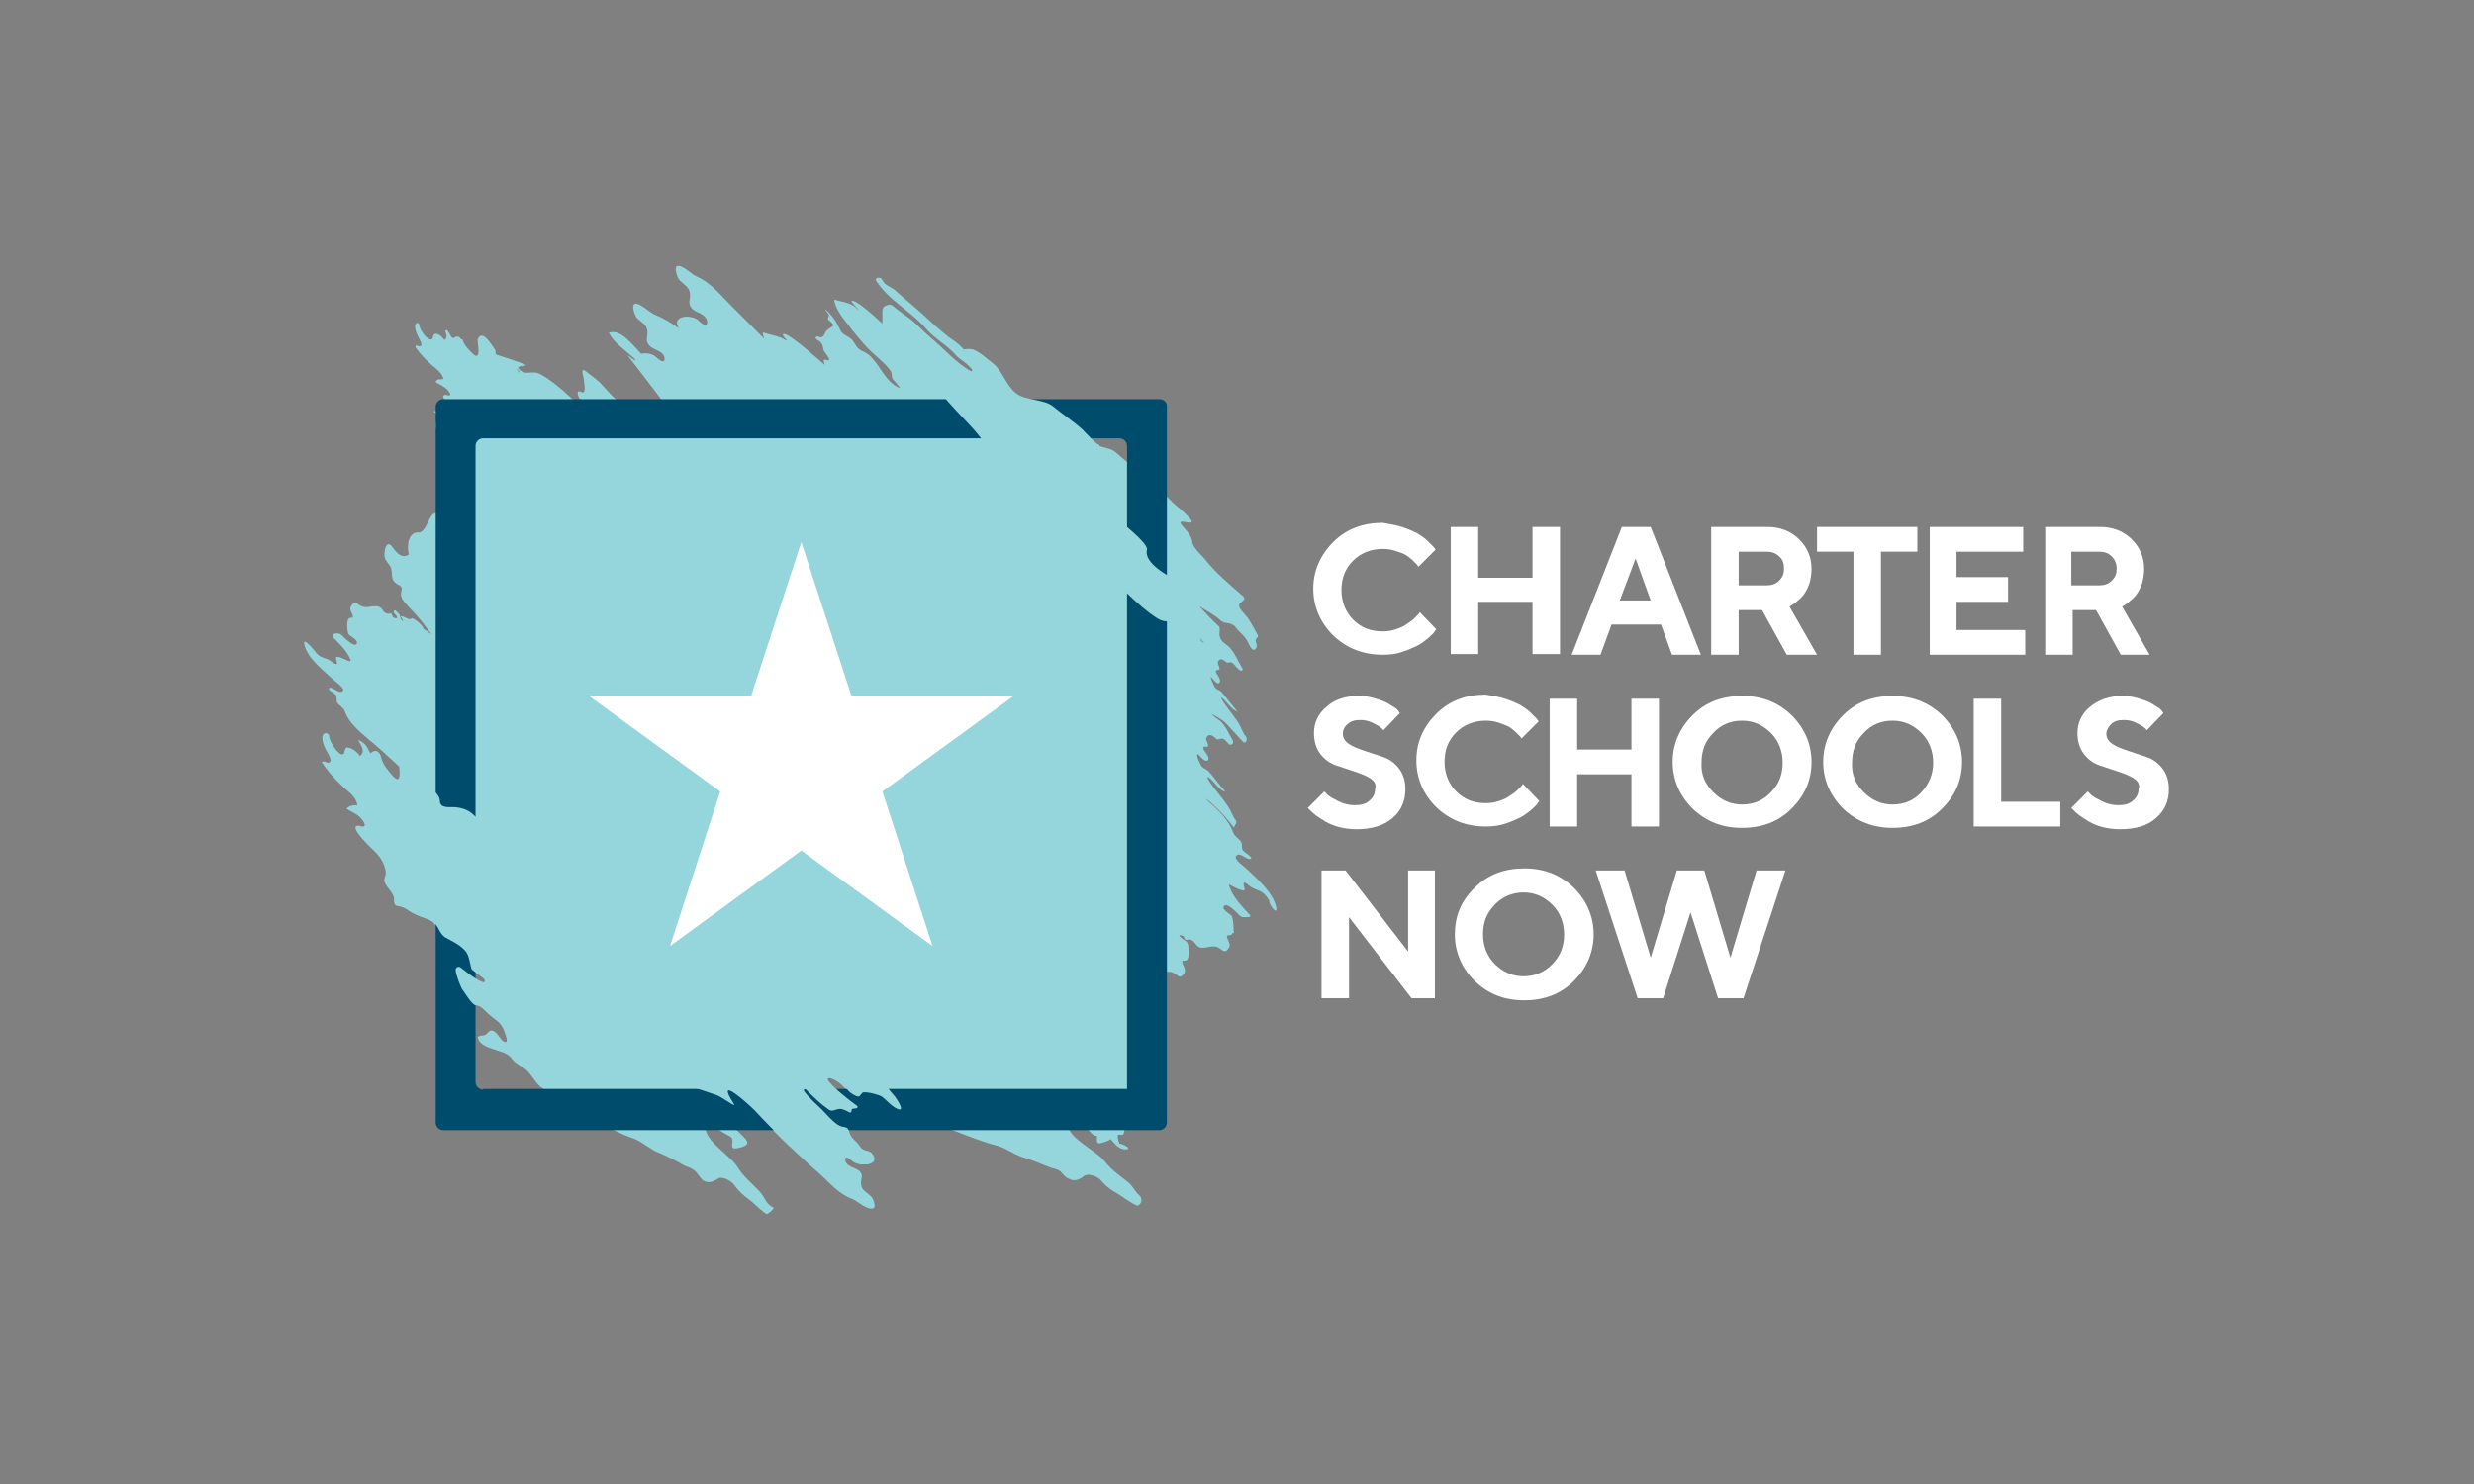 <?xml version="1.0" encoding="UTF-8"?> <!-- Generator: Adobe Illustrator 24.2.0, SVG Export Plug-In . SVG Version: 6.00 Build 0) --> <svg xmlns="http://www.w3.org/2000/svg" xmlns:xlink="http://www.w3.org/1999/xlink" version="1.1" id="Layer_1" x="0px" y="0px" viewBox="0 0 360 216" style="enable-background:new 0 0 360 216;" xml:space="preserve"><rect x="0" y="0" width="360" height="216" fill="#808080" stroke="none"/> <style type="text/css"> .st0{fill:#94D6DC;} .st1{fill:#5FBAA9;} .st2{fill:#004C6C;} .st3{fill:#FFFFFF;} </style> <path class="st0" d="M185.7,132c-0.5-2.2-3-4.3-4.6-5.8c-0.2-0.2-2.1-1.5-0.9-1.8c0.6-0.1,1.5,1,1.9,0.5c-0.3-0.5-0.9-0.7-1.3-1.2 c-0.1-0.3-0.1-0.6-0.1-0.9c-0.2-0.7-1-0.9-1.3-1.7c-0.5-1.6-2.2-3.3-3.4-4.3c-0.3-0.3-0.6-0.6-1-0.8c0.5,0.3,0.9,0.5,1.5,1.1 c1.1,1,2.1,2.1,3,3.3c0,0.1,0.1,0,0.1,0c0-0.2,0.2-0.4,0.3-0.6c0,0,0,0,0,0c0-0.3-0.1-0.5-0.3-0.7c0,0,0,0,0,0 c-0.4-0.8-0.7-1.5-1.3-2.3c-0.3-0.5-2.4-2.9-2.6-3.6c0-0.1,0.1-0.1,0.1-0.1c0.9,0.6,1.3,1.6,2.3,2.1c0.1,0,0.2-0.1,0.1-0.1 c-0.8-0.9-1.5-1.9-2.3-2.8c-0.5-0.5-0.9-0.4-1.2-1c-0.2-0.5-0.5-0.9-0.5-1.4c0-0.1,0.1-0.1,0.2-0.1c0.3,0.4,0.9,1.1,1.3,0.9 c0.5-0.3-0.3-1.2-0.5-1.5c-0.3-0.5,0-0.6,0.4-0.5c0.5,0-0.1-0.9-0.1-1.1c0.1-0.8,0.8-0.7,1.2-0.3c0.5,0.5,0.4,0.3,1.1,0.2 c0.4,0,0.8,0.6,1,0.8c0,0,0,0,0,0c0.3,0.3,0.8-0.1,0.6-0.5c-0.6-1-1-2.1-1.9-2.9c-0.4-0.3-0.9-0.6-1.2-1c0.8,0.5,1.4,0.7,2.1,1.4 c0.8,0.9,1.7,1.8,2.5,2.7c0.1,0.1,0.3,0.1,0.4,0l0,0c0.1-0.2,0.2-0.5,0-0.8c0-0.1-0.1-0.1-0.2-0.2c-0.4-0.7-0.6-1.4-1.1-2.1 c-0.3-0.5-2.5-3.2-2.3-3.4c0.9,0.6,1.3,1.7,2.4,2.1c-0.8-0.9-1.5-1.9-2.3-2.8c-0.4-0.5-0.8-0.3-1.1-0.9c-0.2-0.5-0.5-0.9-0.5-1.4 c0.2,0.2,0.9,1.2,1.2,0.9c0.4-0.3-0.2-1.1-0.4-1.4c-0.2-0.4,0-0.5,0.3-0.5c0.4,0-0.1-0.8-0.1-1c0.1-0.7,0.7-0.6,1-0.3 c0.5,0.4,0.4,0.2,0.9,0.2c0.3,0,0.7,0.6,0.8,0.7c0.2,0.2,0.4,0.4,0.6,0.5c0.2,0.1,0.4-0.1,0.3-0.3c-0.7-1.1-1.1-2.3-2-3.2 c-0.5-0.4-1.1-0.7-1.3-1.4c-0.2-0.5,0.2-1.3-0.2-1.6c-1-0.9-1.9-1.9-2.8-2.9c1,0.7,2.1,1.2,3,2c0.8,0.8,1.6,0.2,2.3,1.1 c0.6,0.8,1.4,1.3,1.8,2.2c0.1,0.2,0.7,1.7,1.2,0.8c0.2-0.4-0.1-0.8-0.1-1.1c0-0.3,0.5-0.4,0.3-0.8c-0.4-0.7-0.9-1.7-1.4-2.4 c-0.3-0.5-1.3-1.3-1.3-1.9c0-0.5,1.2-0.7,0.6-1.3c-1.8-1.6-3.9-3.3-5.4-5.2c-0.5-0.7-1.9-1.8-2-2.7c-0.1-0.9-0.7-1.5-1.3-2.2 c-1.7-1.8,2.5,0.4,0.8-1.4c-0.7-0.8-1.6-1.5-2.4-2.2c-0.8-0.8-1.5-1.7-2.5-2.3c-1.1-0.6-2-1.7-3-2.6c-0.9-0.8-1.9-1.6-2.8-2.4 c-0.7-0.6-1.8-0.6-2.6-1c-0.2-0.1-0.4-0.2-0.6-0.4c-0.7-0.6-1.3-1.3-1.9-1.9c-1.2-1.1-3-2.3-4.2-3.3c-1.4-1.2-4-0.8-5.5-2 c-1.4-1.1-1.9-3.2-3.3-4.3c-0.8-0.6-2.3-2.1-3.4-2.1c-0.9,0-0.6,0.4-1.3-0.4c-0.5-0.5-1.1-0.9-1.7-1.3c-1.4-1.1-2.7-2.3-4-3.5 c-1.3-1.2-2.6-2.2-3.9-3.4c-0.5-0.4-1.2-0.6-1.6-1.1c-0.2-0.3-0.5-1.1-0.9-0.4c1.7,2.9,5.2,4.6,7.4,7.2c1.2,1.4,3,2.3,4.3,3.8 c0.5,0.6,1.1,0.8,1.7,1.4c0.2,0.2,0.4,0.4,0.6,0.6c0.2,0.2-0.1,0.6-0.3,0.4c-2.2-1.2-4-3.3-5.9-4.9c-1.2-1-2.1-2.2-3.4-3 c-0.7-0.5-1.5-1-2.2-1.6c-0.5-0.4-1.2,0-1.2,0.6c0,0.6,0,1.3,0,1.9c-1.9-1.8-4.1-3.6-4.5-3.3c0.2,0.6,0.8,0.8,1,1.4 c-0.8-1.2-2.3-1.2-3.5-1.6c0,1,1.2,2.7,1.8,3.4c0.9,1.2,1.9,2.4,2.9,3.5c1.1,1.2,2.6,2.2,3.5,3.5c0.3,0.4,0,0.8,0.4,1.3 c0.4,0.4,0.7,0.8,1,1.2c-1.4-0.5-2.3-1.9-3.1-3.1c-0.4-0.6-0.8-1.1-1.3-1.6c-0.5-0.5-1.1-0.6-1.6-1c-0.5-0.4-0.7-1.1-1.2-1.5 c-0.6-0.5-1.3-0.6-1.6-1.4c-0.5-1.1-1.2-2.1-2.1-2.9c0.1,0.4,0.6,0.7,0.5,1c-0.1,0.4-0.3,0.4,0.1,0.7c1.2,0.9,0.1,0.8-0.5,1.5 c-0.2,0.3-0.3,0.9-0.8,0.9c-0.2,0-0.6-0.3-0.7,0c-0.1,0.3,0.5,0.5,0.6,0.6c0.3,0.3,0.5,0.7,0.5,1.2c0,0.2,1.5,1.8,0.5,1.5 c-0.7-0.2-0.4,0.2-0.3,0.7c-2.3-2-5.3-4.6-6-4.5c0,0-0.1,0.1-0.1,0.1c0.1,0.3,0.3,0.5,0.5,0.7c0.1,0.1,0,0.2-0.1,0.1 c-0.9-0.6-2.1-0.7-3.2-1.1c-0.1,0-0.1,0-0.1,0.1c0,0.2,0.1,0.5,0.2,0.8c-1.6-1.6-3.1-3.1-4.7-4.7c-1.5-1.5-3-3.4-5-4.3 c-0.8-0.3-2-1.6-2.8-1.6c-0.8,0-0.1,1.8,0.2,2.1c0.6,0.6,1.4,1,1.5,1.9c0.1,0.8-0.4,1.5,0.3,2.2c0.6,0.7,2,0.7,2.2,1.9 c0.1,1-0.9,0.2-1.1,0c-1-1.2-4.3-0.9-3,1c-1.1-0.8-2.3-1.5-3.5-2c-0.8-0.3-2-1.6-2.8-1.6c-0.8,0-0.1,1.8,0.2,2.1 c0.6,0.6,1.4,0.9,1.5,1.9c0.1,0.8-0.4,1.4,0.3,2.1c0.6,0.7,2,0.7,2.2,1.8c0.1,1-0.9,0.2-1.1,0c-0.5-0.6-1.6-0.8-2.3-0.6 c-1.3-1.4-3-3.6-4.6-3.1c0,0-0.1,0-0.1,0c0.6,1.4,2.4,2.6,3.5,3.6c0.1,0.1,0.2,0.2,0.3,0.3c0,0.1,0,0.1,0,0.2 c-0.5-0.4-0.9-0.7-1.1-0.8c0,0,4.1,5.3,4.3,5.6c0.4,0.6,1.2,1.5,1.5,2.1c-0.4,0.2-0.6,0.4-0.7,0.6c-0.1,0-0.2-0.1-0.3-0.1 c0,0.7-0.1,0.6-0.7,0.8c-0.1,0-0.1,0-0.2,0.1c-0.1-0.1-0.1-0.1-0.2-0.2c-0.4-0.4-1.2-0.6-1.6-1.1c-0.4-0.6-1.7-0.2-2.4-0.5 c-1.5-0.6-2.6-2.2-3.7-3.3c-0.6-0.6-1.4-1.1-2.1-1.7c-0.7-0.5-0.4,0.5-0.3,0.9c0,0.2,0.5,2.5-0.2,2.2c-0.6-0.3-0.8-0.1-0.5,0.7 c0.2,0.5,2.2,1.4,1.7,2.1c0,0.1-0.1,0.1-0.2,0.2c-0.3-0.2-0.6-0.4-0.8-0.6c-1.9-1.6-4-3.8-6.2-5c-1.3-0.7-2,0.2-3-0.6 c-0.1-0.1-0.2-0.2-0.3-0.4c0.3-0.4,0.7,0,1.1-0.4c-1.4-0.6-2.9-1-4.3-1.5c-0.1-0.1-0.1-0.3-0.1-0.4c0-0.1,0-0.1,0-0.2 c-0.4-0.5-1.9-3.3-2.6-1.6c-0.1,0.3,0.7,3.5-0.8,2c-0.6-0.6-1.2-1.2-1.4-2C67,49.5,67,49,66.6,49c-0.5-0.1-0.6,0.6-1-0.1 c-0.2-0.3-0.3-0.6-0.5-0.8c-0.1-0.1-0.4,0-0.3,0.2c0.2,0.4,0.3,0.8,0,1.1c-0.1,0.1-0.2,0.1-0.2,0c-0.3-0.4-0.8-0.9-1.3-0.8 c-0.4,0.1-0.2,0.7-0.5,0.8C62,49.5,61,47.8,61,47.3c0-0.5-0.7-0.3-0.6,0.2c0,0.5,0.2,1,0.4,1.4c0.1,0.3,0.9,1.4,0.3,1.5 c-0.1,0-0.3,0-0.4-0.1c-0.2-0.1-0.3,0.1-0.2,0.3c0.7,1,1.5,1.8,2.4,2.6c0.6,0.5,1.3,1,1.6,1.8c0,0.1,0,0.2-0.2,0.2 c-0.3,0-0.6,0-0.8,0.2c-0.1,0.1-0.1,0.2,0,0.3c0.8,0.4,1.6,0.8,2,1.6c0,0.1,0,0.1,0,0.2c-0.2,0.2-0.5-0.1-0.8,0 c-0.9,0.1,1.3,2.2,2,2.8c-0.2,0-0.3-0.1-0.5-0.2c-0.3-0.2-2.8-0.4-3.1-0.2c1.2,0.7-0.4,2,0.6,2.9c0.6-0.9,1.6-1.6,2.7-1 c1,0.5,0.7,1.4,1.5,2.2c1.3,1.4-1.5,0.3-1.5,0.1c-0.4,1.1-1.1,0-0.8-0.8c-0.4,0.1-0.8,0.2-1.1,0.4c0.5,0.8,0.8,1.3,0.7,2.3 c0.4,0.4,0.6-0.4,1.2,0.2c0.5,0.6,2.7,1.9,1.4,2.5c-0.6,0.3-0.5,0.8-1.1,1.2c-0.5,0.3-1.5,0.4-1.6,1.1c0.1,0.3,0.2,0.7,0.3,1 c-0.1,0.3-0.2,0.6-0.3,1c0,0.9,1.3,0.8,1.2,1.8c-0.2,0-3.3-1.9-2.4-0.4c0.2,0.4,0.3,1.8-0.1,1.2c-0.1-0.2,0-0.9-0.5-0.9 c-0.8,0-1.3,2.9-2.4,2.8c-1.6-0.1-1.7,2.2-1.4,3.2c-1.2,0.8-2-0.6-2.5-1.2c-0.9-1.1-1.2,1.2-1,1.7c0.2,0.6,0.7,0.9,0.9,1.5 c0.2,0.7,0,1.5,0.5,2c0.5,0.6,1.3,0.4,1,1.4c-0.2,0.6,0.1,1.1,0.5,1.6c1.1,1.2,2.2,2.3,3.1,3.6c0.3,0.4,0.6,0.7,0.8,1 c-0.4-0.3-0.8-0.5-1.2-0.8C61.6,91,60,89.8,59.9,90c-0.3,0.4-1-0.3-1.5-0.3c0,0-0.1,0-0.1,0c0.1,0.2,0.3,0.5,0.4,0.7 c-0.6-0.2-0.3-0.7-0.7-1.1c-0.1-0.1-0.3-0.3-0.4-0.4c-0.2-0.2-0.4,0.1-0.3,0.3c0.5,0.5,0.8,1,0,0.7c-0.3-0.1-0.2-0.7-0.5-0.6 c-0.5,0.1-0.9-0.1-1.1-0.5c-0.7-1.1-1.9-0.2-2.9-0.5c-0.8-0.2-1.1-1.1-1.7-0.1c-0.3,0.5,0,0.8,0.2,1.3c0.2,0.7-0.3,0.2-0.6,0.6 c-0.3,0.4-0.2,2,0.1,2.3c0.2,0.2,1.4,0.8,1.1,1.3c-0.3,0.5-1.2-0.4-1.5-0.6c-0.4-0.3-0.8-1-1.4-0.9c-0.1,0-0.1,0-0.2,0 c-0.3,0-0.5,0.4-0.3,0.6c1,1,2,2,2.5,3.2c0.1,0.2-0.1,0.3-0.3,0.2c-0.7-0.3-2-1-1.8-0.3c0.4,1.1-0.1,0.8-0.8,0.3 c-0.5-0.4-1.2-0.4-1.7-0.8c-0.4-0.3-0.6-0.7-0.9-1c-0.2-0.2-1.5-1.8-1.2-0.5c0.5,2,2.9,3.8,4.4,5.2c0.2,0.2,2,1.4,0.9,1.6 c-0.4,0.1-1.1-0.6-1.6-0.6c-0.1,0-0.2,0.2-0.1,0.3c0.3,0.3,0.8,0.5,1,0.8c0,0,0,0,0,0.1c0.1,0.2,0.1,0.5,0.1,0.7c0,0,0,0,0,0.1 c0.2,0.6,1,0.8,1.2,1.5c0.5,1.5,2.1,2.9,3.3,3.9c1.6,1.3,3.1,2.7,4.6,4.1c0.1,1.2,0.2,2.6-1.1,1.3c-0.7-0.8-1.4-1.6-1.7-2.6 c-0.1-0.3-0.2-0.9-0.6-1c-0.6-0.1-0.8,0.8-1.2-0.1c-0.3-0.7-0.7-1.2-1.4-1.5c0.4,0.8,1.2,1.7,0.2,2.4c-0.3-0.5-1.1-1.3-1.8-1.3 c-0.5,0.1-0.2,1-0.7,1c-0.8,0.1-2.1-2.1-2.1-2.7c0-0.7-0.8-0.4-0.8,0.2c0,0.6,0.2,1.2,0.5,1.8c0.2,0.4,1.2,1.8,0.4,1.9 c-0.3,0.1-0.6-0.3-1-0.1c0.9,1.4,2,2.6,3.2,3.7c0.9,0.8,1.8,1.4,2,2.6c-0.7,0-1,0-1.6,0.5c1.1,0.6,2.3,1.1,2.7,2.4 c-0.3,0.5-0.7,0-1.1,0.1c-1.3,0.2,2.4,3.6,2.6,3.8c0.7,0.7,1.3,1.6,1.5,2.7c0.2,0.7-0.4,1.2-0.1,1.8c0.3,0.6,0.9,1.2,1.2,1.8 c0.3,0.5-0.1,1.5,0.6,1.5c1,0.1,1.6,0.8,2.5,1.2c0.8,0.4,1.7,0.6,2.4,1c1,0.6,0.9,1.8,2,2.4c0.9,0.5,1.8,0.9,2.5,1.6 c0.9,0.7,1,1.5,1.3,2.6c0.2,1.1,2.4,1.7,2,2.3c-0.4,0.6-2.3,0.3-4-2.2c-0.2-0.3-0.7-0.1-0.7,0.2c0.1,0.9,0.9,2.5,1.2,2.9 c0.3,0.4,1.5,2.4,2,2.4c1,0.1,1.5,0.9,2.2,1.5c0.7,0.6,1.3,0.9,1.7,1.5c0.1,0.2,0.3,0.4,0.4,0.7c0,0.1,1,2.2,0,1.7 c-0.6-0.3-1-1.7-1.9-1.6c-0.4,0.1-0.5,0.6-1,0.7c-0.3,0-0.6,0.1-0.9,0.2c0.3,2,3.9,1.7,4.9,3.1c0.7,1,2,1.3,2.7,2.3 c0.8,1,1.2,1.9,2.4,2.4c1.1,0.4,1.9,1.8,2.8,2.5c0.4,0.4,1,0.9,1.6,1c0.4,0,0.8-0.1,1.1,0.1c2.5,1.2,4.8,2.6,7.4,3.5 c1.2,0.5,2.2,1.5,3.5,2c1.2,0.5,2.4,1.1,3.6,1.8c0.6,0.3,1.2,0.4,1.7,0.9c0.4,0.4,0.6,0.9,1.1,1.3c0.7,0.5,1.5,0.2,2.1-0.2 c0.6-0.5,1.8,0.2,2.3,0.7c0.6,0.8,1,1.3,1.9,2c1,0.7,1.9,1.7,2.9,2.4c0.2,0.1,1.1-0.7,1.1-0.9c-1.3-0.6-1.2-1.5-2.1-2.4 c-1-1.1-2.3-2.1-3.1-3.4c-1.1-1.9-4.7-3.7-4.8-6c1.4-0.2,2.4,0.8,3.6,1.4c1,0.5-0.5,2.1,1.2,1.7c3.4-0.7-0.8-2.2-0.9-3.9 c1.1,0.2,1.7,1.2,2.9,0.9c1.4-0.4-1.2-1.9,0.2-2.2c0.1,0,0.2,0,0.3,0c1.6,1.5,3,3.1,4.6,4.6c1.6,1.5,3.1,2.9,4.7,4.3 c1.5,1.3,2.8,3,4.8,3.7c0.7,0.3,1.9,1.4,2.7,1.4c0.8,0,0.1-1.6-0.2-1.8c-0.6-0.6-1.3-0.8-1.4-1.7c-0.1-0.7,0.4-1.3-0.2-1.9 c-0.6-0.6-1.9-0.6-2.1-1.6c-0.1-0.9,0.9-0.2,1.1,0c0.9,1,4.2,0.8,2.8-1c-0.4-0.5-0.9-0.3-1.3-0.6c-0.4-0.2-0.6-0.7-0.9-1 c-0.4-0.4-1-0.9-1.1-1.5c-0.3-1.1-0.8-0.5-1.7-1.1c-0.9-0.6-1.6-1.5-2.3-2.2c-0.3-0.3-2-1.8-2.6-2.7c-0.1-0.2,0.1-0.4,0.3-0.2 c1,1,2.1,2.1,3.3,2.9c0.5,0.4,1-0.1,1.6-0.1c0.5,0,1,0.3,1.4,0.5c0.1,0.1,0.3,0,0.3-0.2c0-0.4,0.2-0.3,0.7-0.4 c0.4-0.1,0.1-0.4-0.1-0.5c-1.1-0.8-3-2.3-3.9-3.4c-0.7-0.9,1.2-0.7,2.8,1.3c0.2,0.3,1.1,0.9,1.5,0.9c0.3,0,0.4-0.5,0.7-0.6 c0.6-0.1,2.2,0.3,2.7,0.6c0.7,0.5,1.5,1.5,2.3,1.8c0.6,0.2,0.7-0.1,0.6-0.5c1.1,0.3,2,1.5,3,2.2c0.5,0.3,1.2,0.8,1.8,0.8 c0.4,0,0.8-0.2,1.2,0c2.6,0.9,5.2,2.1,7.9,2.8c1.3,0.3,2.4,1.2,3.8,1.7c1.3,0.4,2.6,0.9,3.8,1.4c0.6,0.3,1.3,0.3,1.8,0.7 c0.4,0.4,0.7,0.9,1.3,1.1c0.7,0.4,1.5,0.1,2.1-0.4c0.6-0.5,1.9,0,2.4,0.5c0.7,0.8,1.1,1.2,2.1,1.8c1.1,0.6,2.1,1.5,3.3,2 c0,0,0.1,0,0.2-0.1c0.5-0.3,0.5-1,0.1-1.4c-0.6-0.5-0.8-1.1-1.5-1.8c-1.2-1-2.5-1.8-3.5-3.1c-1.3-1.7-5.1-3.2-5.5-5.4 c1.1-0.2,2,0.2,3,0.7c0.3,0.3,0.7,0.8,1,0.9c0.1,0,0.2,0,0.3,0c0.1,0.6-0.3,1.4,0.9,1c0.6-0.2,0.9-0.3,1.1-0.5 c0.6,0.6,1.1,1.5,2.2,1.5c1.2-0.1-0.9-1-0.9-0.8c-0.1-0.3-0.4-1.1-0.2-1.3c0.2-0.2,0.7,0.2,0.8-0.2c0.2-0.8,0.3-1.4,0.8-2.1 c0.2-0.2,0-0.8-0.2-1.4c0.1,0,0.1,0,0.2,0c0.3,0,0.3-0.3,0.1-0.4c-0.1,0-0.2-0.1-0.4-0.2c0-0.2,0-0.3,0-0.4c0.2-0.5,1.9-0.2,1.3-1.2 c-0.6-0.9-1.8-0.5-1-1.7c0.6-0.9,1-2,1.5-2.9c0.3-0.5,0.8-1.7,0.9-2.3c0.2-1-0.2-2.1-0.2-3.1c0-0.7-0.3-2.1,0.2-2.6 c0.7-0.8,1.1-1.8,1.2-2.8c0.2-1.5-0.2-2-0.9-3.3c0,0,0,0,0,0c0.2,0.1,0.3,0.2,0.4,0.4c0.8,1.2,2,0.2,3.1,0.5 c0.9,0.3,1.1,1.2,1.8,0.2c0.3-0.5,0-0.9-0.2-1.4c-0.3-0.8,0.4-0.2,0.7-0.7c0.3-0.4,0.2-2.2-0.1-2.5c-0.2-0.2-0.8-0.5-1.1-0.9 c0-0.1,0.2-0.1,0.5,0c0.3,0.1,0.2,0.7,0.6,0.6c0.5-0.2,0.9,0.1,1.2,0.5c0.8,1.3,2,0.2,3.1,0.5c0.9,0.3,1.1,1.2,1.8,0.2 c0.3-0.5,0-0.9-0.2-1.4c-0.3-0.8,0.4-0.2,0.7-0.7c0,0,0,0,0-0.1c0.2,0.1,0.3,0,0.2-0.5c0,0,0-0.1,0-0.1c0-0.7-0.1-1.6-0.3-1.9 c-0.2-0.3-1.5-0.9-1.1-1.4c0.3-0.5,1.3,0.4,1.5,0.6c0.4,0.3,0.9,1.1,1.4,1c0.2,0,0.5,0,0.7,0c0.2,0,0.3-0.2,0.2-0.3 c-1.2-1.3-2.7-2.8-3.1-4.5c0.2,0.1,2.6,1.5,2.3,0.6c-0.4-1.2,0.1-0.9,0.8-0.3c0.5,0.4,1.2,0.5,1.8,0.9c0.4,0.3,0.7,0.7,1,1.2 C184.6,131.7,186,133.4,185.7,132z"></path> <path class="st1" d="M75.5,54.2c0.3,0.2-0.1-0.7-0.3-0.4C75.3,54,75.4,54.1,75.5,54.2z"></path> <path class="st2" d="M168.7,58.1H64.5c-0.6,0-1.1,0.5-1.1,1.1v92.2v12l0,0c0,0.6,0.5,1.1,1.1,1.1h0h11.6h51.7H165h3.7 c0.6,0,1.1-0.5,1.1-1.1v-3.7V59.1C169.8,58.5,169.3,58.1,168.7,58.1z M70.3,158.6c-0.6,0-1.1-0.5-1.1-1.1V64.9 c0-0.6,0.5-1.1,1.1-1.1h92.6c0.6,0,1.1,0.5,1.1,1.1v93.6H70.3z"></path> <path class="st0" d="M171.4,92.3c2.3,1,4.8,1.8,7.1,2.9c-1.1-1.9-2.1-3-3.6-4.5c-1.5-1.4-2.4-3.2-1.4-5.3c-1.5-0.5-7.2-2.9-6.6-5.4 c0.2-0.9-3.8-4.1-4.6-4.6c-4.3-2.6-2.3-10.6-2.3-10.6c-0.2-0.1-0.4-0.2-0.6-0.4c-0.7-0.6-1.3-1.3-1.9-1.9c-1.2-1.1-3-2.3-4.2-3.3 c-1.4-1.2-4-0.8-5.5-2c-1.4-1.1-1.9-3.2-3.3-4.3c-0.8-0.6-2.3-2.1-3.4-2.1c-0.9,0-0.6,0.4-1.3-0.4c-0.5-0.5-1.1-0.9-1.7-1.3 c-1.4-1.1-2.7-2.3-4-3.5c-1.3-1.2-2.6-2.2-3.9-3.4c-0.5-0.4-1.2-0.6-1.6-1.1c-0.2-0.3-0.5-1.1-0.9-0.4c1.7,2.9,5.2,4.6,7.4,7.2 c1.2,1.4,3,2.3,4.3,3.8c0.5,0.6,1.1,0.8,1.7,1.4c0.2,0.2,0.4,0.4,0.6,0.6c0.2,0.2-0.1,0.6-0.3,0.4c-2.2-1.2-4-3.3-5.9-4.9 c-1.2-1-2.2-2.2-3.5-3.1c-0.7-0.5-1.4-1-2.1-1.6c-0.5-0.4-1.2,0-1.2,0.6c0,1.2,0,2.7,0.3,3c2.3,2.3,5.2,4.1,7,6.8 c0.2,0.5,0.4,1,0.6,1.6c0.9,2.2,6.3,6.5,7,8.8c0.9,0.9,2.2,1.9,2.7,2.5c1.3,1.6,2.3,1.5,3.9,2.1c1,0.4,2.2,2.3,3,3.1 c1,1-0.4,1.1,0,2c0.3,0.8,1.5,2,1.9,2.8c1.1,1.9,3,3.1,4.6,4.5c2.8,2.4,5.7,5.8,8.7,7.7c1.8,1.1,2.9-0.3,4.3,1 c0.1,0.1,0.3,0.2,0.5,0.5C172.5,92.3,171.8,91.6,171.4,92.3z"></path> <path class="st1" d="M174.8,93c-0.4-0.3,0.1,0.9,0.4,0.4C175,93.3,174.9,93.2,174.8,93z"></path> <path class="st0" d="M130.3,159.7c-0.4-0.5-1-1.1-1.3-1.7c-0.1-0.1,0-0.2,0.1-0.3c0.8-0.4,0.6-0.9,0-1.6c-0.3-0.4-0.8-0.8-0.9-1.3 c-0.1-0.3,0-0.5-0.3-0.7c-0.6-0.2-0.8-0.7-0.9-1.3c-0.1-0.6-0.8-0.3-1.2-0.5c-0.9-0.4-1.3-1.5-2-2.1c-0.3-0.2-1-0.6-1.1-1 c-0.1-0.4,0.5-0.4,0.3-0.9c-0.3-0.7-1-0.6-1.4-1c-0.3-0.3-0.1-0.7-0.5-0.9c-0.6-0.4-0.6-0.2-0.7-0.9c0-0.4-0.2-0.7-0.5-0.9 c-0.6-0.5-2-0.8-2.2-1.7c0-0.1,0.1-0.2,0.2-0.2c0.6,0.1,1.6,0.5,1.7,0.1c0.1-0.3-0.8-0.6-0.8-1c-0.1-0.8-37-14.2-41.1-15 c-2.5-0.5-3.3-2.5-4.7-4.4c-1.1-1.5-2.8-2.6-4.1-3.8c-0.7-0.7-1.6-1-2.6-1.1c-0.8-0.1-2.3,0.3-2.3-1c0-1.2-3.2-3.2-2.5-4 c-0.2,0.2-2.3-4.7-3.3-2.2c-0.1,0.3,0.9,4.6-1,2.7c-0.7-0.8-1.4-1.6-1.7-2.6c-0.1-0.3-0.2-0.9-0.6-1c-0.6-0.1-0.8,0.8-1.2-0.1 c-0.3-0.7-0.7-1.2-1.4-1.5c0.4,0.8,1.2,1.7,0.2,2.4c-0.3-0.5-1.1-1.3-1.8-1.3c-0.5,0.1-0.2,1-0.7,1c-0.8,0.1-2.1-2.1-2.1-2.7 c0-0.7-0.8-0.4-0.8,0.2c0,0.6,0.2,1.2,0.5,1.8c0.2,0.4,1.2,1.8,0.4,1.9c-0.3,0.1-0.6-0.3-1-0.1c0.9,1.4,2,2.6,3.2,3.7 c0.9,0.8,1.8,1.4,2,2.6c-0.7,0-1,0-1.6,0.5c1.1,0.6,2.3,1.1,2.7,2.4c-0.3,0.5-0.7,0-1.1,0.1c-1.3,0.2,2.4,3.6,2.6,3.8 c0.7,0.7,1.3,1.6,1.5,2.7c0.2,0.7-0.4,1.2-0.1,1.8c0.3,0.6,0.9,1.2,1.2,1.8c0.3,0.5-0.1,1.5,0.6,1.5c1,0.1,1.6,0.8,2.5,1.2 c0.8,0.4,1.7,0.6,2.4,1c1,0.6,0.9,1.8,2,2.4c0.9,0.5,1.8,0.9,2.5,1.6c0.9,0.7,0.9,1.9,1.2,2.9c0.2,0.5,2.4,1.3,2.1,1.9 c-0.3,0.5-2.6-1.2-3.7-2.1c-0.3-0.2-0.7,0-0.7,0.4c0.1,0.9,0.7,2.3,0.9,2.7c0.3,0.4,1.5,2.4,2,2.4c1,0.1,1.5,0.9,2.2,1.5 c0.7,0.6,1.3,0.9,1.7,1.5c0,0,21,6.6,31.2,10.1c0.8,0.3,2.9,1.9,2.5,1.3c-3-4.7,2.4,0.3,2.9,0.8c1.6,1.7,3.2,3.4,5,5 c1.6,1.5,3.1,2.9,4.7,4.3c1.5,1.3,2.8,3,4.8,3.7c0.7,0.3,1.9,1.4,2.7,1.4c0.8,0,0.1-1.6-0.2-1.8c-0.6-0.6-1.3-0.8-1.4-1.7 c-0.1-0.7,0.4-1.3-0.2-1.9c-0.6-0.6-1.9-0.6-2.1-1.6c-0.1-0.9,0.9-0.2,1.1,0c0.9,1,4.2,0.8,2.8-1c-0.4-0.5-0.9-0.3-1.3-0.6 c-0.4-0.2-0.6-0.7-0.9-1c-0.4-0.4-1-0.9-1.1-1.5c-0.3-1.1-0.8-0.5-1.7-1.1c-0.9-0.6-1.6-1.5-2.3-2.2c-0.3-0.3-2-1.8-2.6-2.7 c-0.1-0.2,0.1-0.4,0.3-0.2c1,1,2.1,2.1,3.3,2.9c0.5,0.4,1-0.1,1.6-0.1c0.5,0,1,0.3,1.4,0.5c0.1,0.1,0.3,0,0.3-0.2 c0-0.4,0.2-0.3,0.7-0.4c0.4-0.1,0.1-0.4-0.1-0.5c-1.1-0.8-3-2.3-3.9-3.4c-0.7-0.9,1.2-0.7,2.8,1.3c0.2,0.3,1.1,0.9,1.5,0.9 c0.3,0,0.4-0.5,0.7-0.6c0.6-0.1,2.2,0.3,2.7,0.6c0.7,0.5,1.5,1.5,2.3,1.8C131.8,161.9,130.5,160,130.3,159.7z"></path> <g> <path class="st3" d="M204,76.7c0.9,0.3,1.6,0.6,2.2,0.9c0.6,0.4,1.1,0.7,1.5,1.1s0.7,0.7,0.9,0.9l0.3,0.4l-2.5,2.5 c-0.1-0.1-0.1-0.2-0.2-0.3c-0.1-0.1-0.3-0.3-0.6-0.6c-0.3-0.3-0.7-0.6-1-0.8s-0.9-0.4-1.5-0.6c-0.6-0.2-1.2-0.3-1.9-0.3 c-1.7,0-3.2,0.6-4.3,1.7c-1.2,1.2-1.7,2.6-1.7,4.3c0,1.7,0.6,3.2,1.7,4.3c1.2,1.2,2.6,1.7,4.3,1.7c0.7,0,1.3-0.1,1.9-0.3 c0.6-0.2,1.1-0.4,1.5-0.7c0.4-0.3,0.8-0.5,1.1-0.8c0.3-0.3,0.5-0.5,0.7-0.7l0.2-0.3l2.4,2.5c-0.1,0.1-0.2,0.2-0.3,0.4 c-0.1,0.2-0.5,0.5-0.9,0.9c-0.5,0.4-1,0.8-1.6,1.1c-0.6,0.3-1.3,0.6-2.2,0.9c-0.9,0.3-1.8,0.4-2.8,0.4c-2.8,0-5.2-0.9-7.2-2.8 c-1.9-1.9-2.9-4.2-2.9-6.8s1-4.9,2.9-6.8c1.9-1.9,4.3-2.8,7.2-2.8C202.2,76.3,203.1,76.4,204,76.7z"></path> <path class="st3" d="M227,95.2h-4v-7.6h-7.9v7.6h-4V76.7h4v7.4h7.9v-7.4h4V95.2z"></path> <path class="st3" d="M234.5,90.9l-1.6,4.4h-4.2l7.3-18.6h4.2l7.3,18.6h-4.2l-1.6-4.4H234.5z M238,81.3l-2.3,6.1h4.5L238,81.3z"></path> <path class="st3" d="M249,76.7h8.2c1.8,0,3.4,0.6,4.6,1.8c1.2,1.2,1.8,2.6,1.8,4.3c0,0.7-0.1,1.4-0.3,2.1c-0.2,0.6-0.5,1.2-0.8,1.6 c-0.3,0.4-0.6,0.7-1,1c-0.3,0.3-0.6,0.5-0.8,0.6l-0.3,0.2l4,7H260l-3.6-6.5H253v6.5h-4V76.7z M258.9,81c-0.5-0.5-1.1-0.7-1.8-0.7 H253v4.9h4.1c0.7,0,1.3-0.2,1.8-0.7c0.5-0.5,0.7-1,0.7-1.7C259.6,82,259.4,81.4,258.9,81z"></path> <path class="st3" d="M279,76.7v3.6h-5.3v15h-4v-15h-5.3v-3.6H279z"></path> <path class="st3" d="M294.7,91.7v3.6h-13.9V76.7h13.6v3.6h-9.7V84h7.5v3.6h-7.5v4.1H294.7z"></path> <path class="st3" d="M297.4,76.7h8.2c1.8,0,3.4,0.6,4.6,1.8c1.2,1.2,1.8,2.6,1.8,4.3c0,0.7-0.1,1.4-0.3,2.1 c-0.2,0.6-0.5,1.2-0.8,1.6c-0.3,0.4-0.6,0.7-1,1c-0.3,0.3-0.6,0.5-0.8,0.6l-0.3,0.2l4,7h-4.2l-3.6-6.5h-3.4v6.5h-4V76.7z M307.3,81 c-0.5-0.5-1.1-0.7-1.8-0.7h-4.1v4.9h4.1c0.7,0,1.3-0.2,1.8-0.7c0.5-0.5,0.7-1,0.7-1.7C308,82,307.7,81.4,307.3,81z"></path> <path class="st3" d="M199.4,113.3c-0.6-0.4-1.4-0.7-2.3-1c-0.9-0.3-1.8-0.6-2.7-0.9s-1.7-0.9-2.3-1.7c-0.6-0.8-0.9-1.8-0.9-3 c0-1.5,0.6-2.8,1.8-3.8c1.2-1.1,2.8-1.6,4.7-1.6c0.8,0,1.5,0.1,2.2,0.3s1.3,0.4,1.7,0.6c0.5,0.2,0.8,0.5,1.2,0.7s0.6,0.5,0.7,0.6 l0.2,0.3l-2.4,2.5c-0.1-0.1-0.2-0.3-0.4-0.4c-0.2-0.2-0.6-0.4-1.2-0.7c-0.6-0.3-1.2-0.4-1.8-0.4c-0.8,0-1.4,0.2-1.8,0.6 c-0.5,0.4-0.7,0.9-0.7,1.4c0,0.6,0.3,1.1,0.9,1.5s1.4,0.7,2.3,1s1.8,0.6,2.7,0.9c0.9,0.3,1.7,0.9,2.3,1.7c0.6,0.8,0.9,1.8,0.9,3 c0,1.7-0.6,3.1-1.9,4.2s-3,1.6-5.2,1.6c-0.9,0-1.7-0.1-2.5-0.3c-0.8-0.2-1.5-0.5-2-0.8c-0.5-0.3-1-0.6-1.4-0.9 c-0.4-0.3-0.7-0.6-0.9-0.8l-0.3-0.3l2.4-2.4c0.1,0.1,0.3,0.3,0.5,0.5c0.2,0.2,0.7,0.5,1.5,0.9c0.8,0.4,1.6,0.6,2.4,0.6 c1,0,1.7-0.2,2.2-0.7c0.5-0.4,0.8-1,0.8-1.7C200.3,114.2,200,113.7,199.4,113.3z"></path> <path class="st3" d="M219,101.7c0.9,0.3,1.6,0.6,2.2,0.9c0.6,0.4,1.1,0.7,1.5,1.1c0.4,0.4,0.7,0.7,0.9,0.9l0.3,0.4l-2.5,2.5 c-0.1-0.1-0.1-0.2-0.2-0.3c-0.1-0.1-0.3-0.3-0.6-0.6c-0.3-0.3-0.7-0.6-1-0.8c-0.4-0.2-0.9-0.4-1.5-0.6c-0.6-0.2-1.2-0.3-1.9-0.3 c-1.7,0-3.2,0.6-4.3,1.7c-1.2,1.2-1.7,2.6-1.7,4.3c0,1.7,0.6,3.2,1.7,4.3c1.2,1.2,2.6,1.7,4.3,1.7c0.7,0,1.3-0.1,1.9-0.3 c0.6-0.2,1.1-0.4,1.5-0.7c0.4-0.3,0.8-0.5,1.1-0.8c0.3-0.3,0.5-0.5,0.7-0.7l0.2-0.3l2.4,2.5c-0.1,0.1-0.2,0.2-0.3,0.4 s-0.5,0.5-0.9,0.9c-0.5,0.4-1,0.8-1.6,1.1s-1.3,0.6-2.2,0.9c-0.9,0.3-1.8,0.4-2.8,0.4c-2.8,0-5.2-0.9-7.2-2.8 c-1.9-1.9-2.9-4.2-2.9-6.8c0-2.7,1-4.9,2.9-6.8c1.9-1.9,4.3-2.8,7.2-2.8C217.2,101.3,218.1,101.4,219,101.7z"></path> <path class="st3" d="M241.4,120.3h-4v-7.6h-7.9v7.6h-4v-18.6h4v7.4h7.9v-7.4h4V120.3z"></path> <path class="st3" d="M246.3,104.1c1.9-1.9,4.3-2.8,7.2-2.8s5.2,0.9,7.2,2.8c1.9,1.9,2.9,4.2,2.9,6.8c0,2.7-1,4.9-2.9,6.8 c-1.9,1.9-4.3,2.8-7.2,2.8s-5.2-0.9-7.2-2.8c-1.9-1.9-2.9-4.2-2.9-6.8C243.4,108.3,244.4,106,246.3,104.1z M249.3,115.3 c1.2,1.2,2.6,1.8,4.2,1.8c1.7,0,3.1-0.6,4.2-1.8c1.2-1.2,1.7-2.6,1.7-4.3c0-1.7-0.6-3.2-1.7-4.3c-1.2-1.2-2.6-1.8-4.2-1.8 c-1.7,0-3.1,0.6-4.2,1.8c-1.2,1.2-1.7,2.6-1.7,4.3C247.5,112.7,248.1,114.1,249.3,115.3z"></path> <path class="st3" d="M268.2,104.1c1.9-1.9,4.3-2.8,7.2-2.8c2.8,0,5.2,0.9,7.2,2.8c1.9,1.9,2.9,4.2,2.9,6.8c0,2.7-1,4.9-2.9,6.8 c-1.9,1.9-4.3,2.8-7.2,2.8c-2.8,0-5.2-0.9-7.2-2.8c-1.9-1.9-2.9-4.2-2.9-6.8C265.3,108.3,266.3,106,268.2,104.1z M271.2,115.3 c1.2,1.2,2.6,1.8,4.2,1.8c1.7,0,3.1-0.6,4.2-1.8s1.7-2.6,1.7-4.3c0-1.7-0.6-3.2-1.7-4.3c-1.2-1.2-2.6-1.8-4.2-1.8 c-1.7,0-3.1,0.6-4.2,1.8c-1.2,1.2-1.7,2.6-1.7,4.3C269.4,112.7,270,114.1,271.2,115.3z"></path> <path class="st3" d="M287.2,120.3v-18.6h4v15h8.6v3.6H287.2z"></path> <path class="st3" d="M310.5,113.3c-0.6-0.4-1.4-0.7-2.3-1c-0.9-0.3-1.8-0.6-2.7-0.9c-0.9-0.3-1.7-0.9-2.3-1.7 c-0.6-0.8-0.9-1.8-0.9-3c0-1.5,0.6-2.8,1.8-3.8s2.8-1.6,4.7-1.6c0.8,0,1.5,0.1,2.2,0.3s1.3,0.4,1.7,0.6c0.5,0.2,0.8,0.5,1.2,0.7 s0.6,0.5,0.7,0.6l0.2,0.3l-2.4,2.5c-0.1-0.1-0.2-0.3-0.4-0.4c-0.2-0.2-0.6-0.4-1.2-0.7c-0.6-0.3-1.2-0.4-1.8-0.4 c-0.8,0-1.4,0.2-1.8,0.6s-0.7,0.9-0.7,1.4c0,0.6,0.3,1.1,0.9,1.5s1.4,0.7,2.3,1c0.9,0.3,1.8,0.6,2.7,0.9c0.9,0.3,1.7,0.9,2.3,1.7 c0.6,0.8,0.9,1.8,0.9,3c0,1.7-0.6,3.1-1.9,4.2c-1.2,1.1-3,1.6-5.2,1.6c-0.9,0-1.7-0.1-2.5-0.3s-1.5-0.5-2-0.8 c-0.5-0.3-1-0.6-1.4-0.9c-0.4-0.3-0.7-0.6-0.9-0.8l-0.3-0.3l2.4-2.4c0.1,0.1,0.3,0.3,0.5,0.5c0.2,0.2,0.7,0.5,1.5,0.9 c0.8,0.4,1.6,0.6,2.4,0.6c1,0,1.7-0.2,2.2-0.7c0.5-0.4,0.8-1,0.8-1.7C311.4,114.2,311.1,113.7,310.5,113.3z"></path> <path class="st3" d="M208.8,126.7v18.6h-3.4l-9.1-11.8v11.8h-4v-18.6h3.5l9.1,11.8v-11.8H208.8z"></path> <path class="st3" d="M214.6,129.2c1.9-1.9,4.3-2.8,7.2-2.8s5.2,0.9,7.2,2.8c1.9,1.9,2.9,4.2,2.9,6.8s-1,4.9-2.9,6.8 c-1.9,1.9-4.3,2.8-7.2,2.8s-5.2-0.9-7.2-2.8c-1.9-1.9-2.9-4.2-2.9-6.8S212.6,131.1,214.6,129.2z M217.5,140.3 c1.2,1.2,2.6,1.8,4.2,1.8s3.1-0.6,4.2-1.8c1.2-1.2,1.7-2.6,1.7-4.3s-0.6-3.2-1.7-4.3c-1.2-1.2-2.6-1.8-4.2-1.8s-3.1,0.6-4.2,1.8 c-1.2,1.2-1.7,2.6-1.7,4.3S216.4,139.2,217.5,140.3z"></path> <path class="st3" d="M248,126.7l3.8,12.7l3.8-12.7h4.2l-6.1,18.6h-3.7l-4-12.5l-4,12.5h-3.7l-6.1-18.6h4.2l3.8,12.7l3.8-12.7H248z"></path> </g> <polygon class="st3" points="116.6,78.9 123.9,101.3 147.5,101.3 128.4,115.2 135.7,137.7 116.6,123.8 97.5,137.7 104.8,115.2 85.7,101.3 109.3,101.3 "></polygon> </svg> 